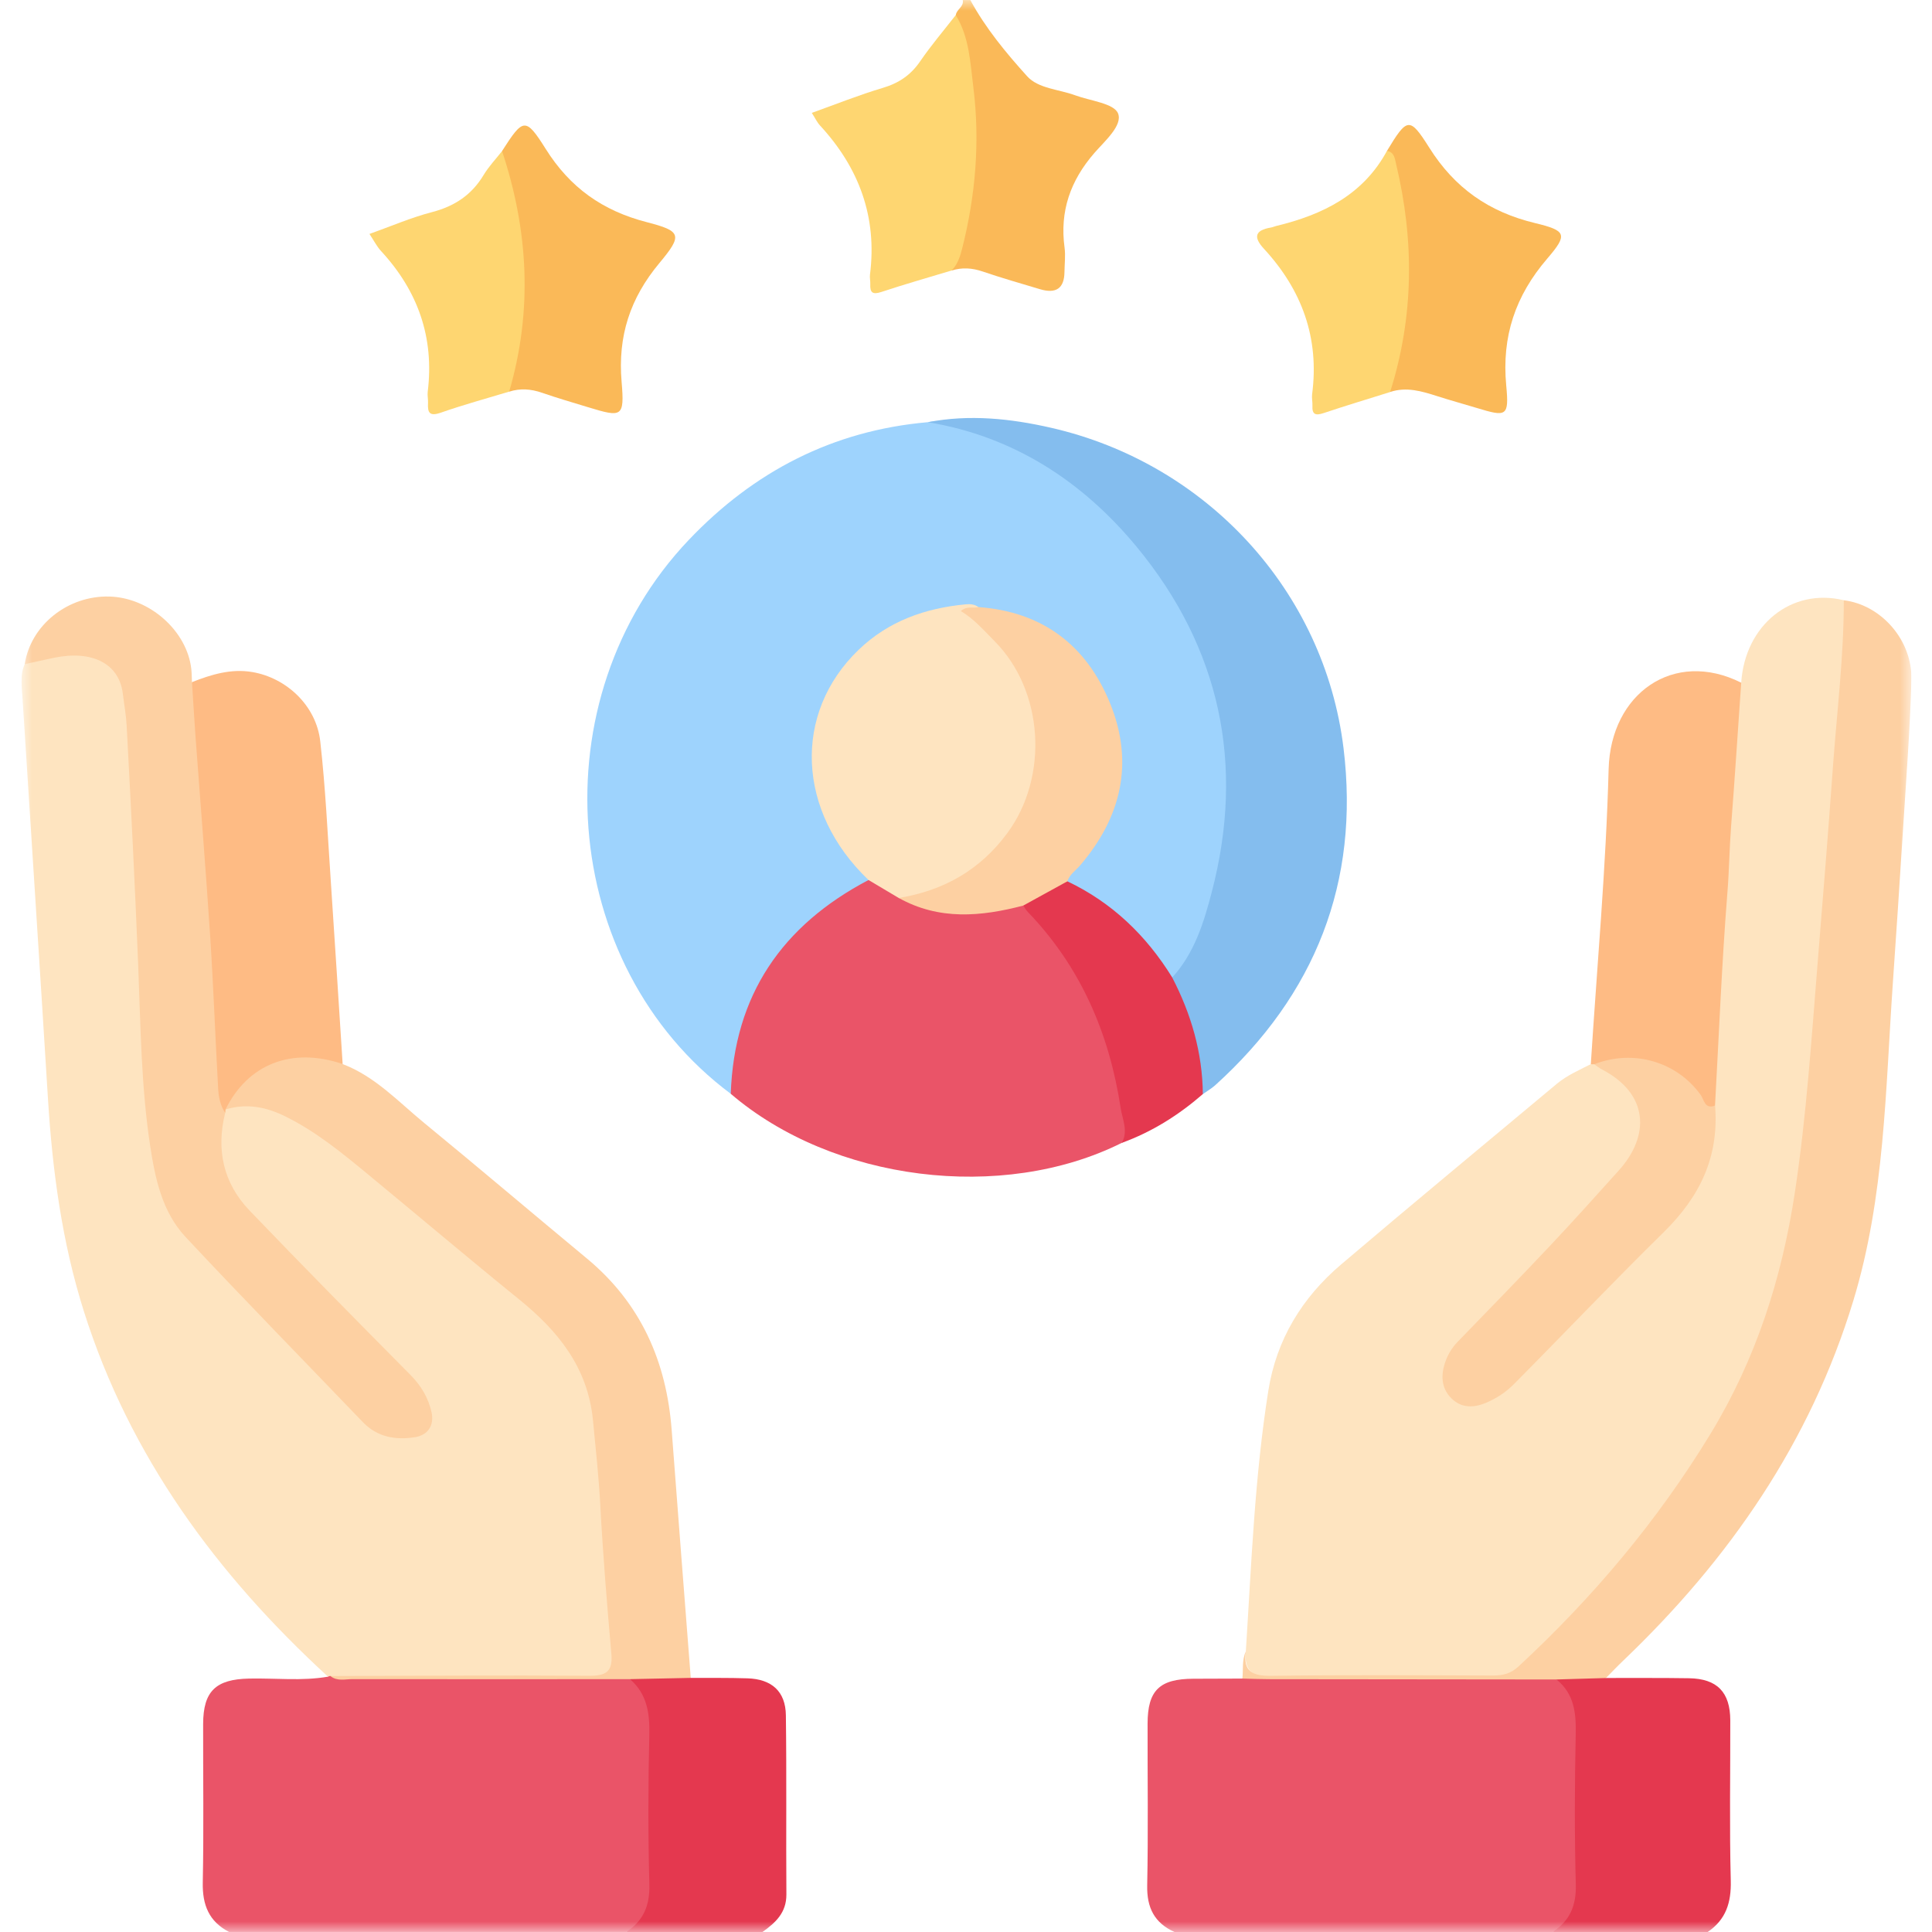 <svg width="90" height="90" viewBox="0 0 90 90" fill="none" xmlns="http://www.w3.org/2000/svg">
<rect width="90" height="90" fill="white"/>
<g clip-path="url(#clip0_159_30)">
<mask id="mask0_159_30" style="mask-type:luminance" maskUnits="userSpaceOnUse" x="1" y="0" width="89" height="90">
<path d="M89.043 0H1V90H89.043V0Z" fill="white"/>
</mask>
<g mask="url(#mask0_159_30)">
<path d="M10.677 90C9.733 89.515 9.424 88.737 9.446 87.693C9.495 85.233 9.458 82.773 9.463 80.311C9.467 78.779 10.053 78.227 11.602 78.194C12.829 78.167 14.059 78.318 15.28 78.106C15.354 78.011 15.451 77.963 15.572 77.963C19.983 77.937 24.395 78.005 28.805 77.928C28.983 77.924 29.154 77.96 29.318 78.025C30.185 78.521 30.569 79.273 30.567 80.267C30.566 82.834 30.587 85.4 30.557 87.967C30.543 89.226 30.273 89.58 29.172 89.998H10.677V90Z" fill="#EA5468"/>
<path d="M54.713 90C53.776 89.576 53.42 88.869 53.441 87.832C53.492 85.319 53.453 82.804 53.459 80.291C53.462 78.744 54.015 78.208 55.591 78.202C56.352 78.199 57.113 78.197 57.874 78.194C58.253 77.884 58.708 77.967 59.138 77.967C62.732 77.96 66.329 77.956 69.923 77.967C70.764 77.97 71.61 77.703 72.445 78.014C73.405 78.528 73.747 79.338 73.733 80.407C73.698 82.924 73.743 85.442 73.712 87.96C73.696 89.228 73.43 89.582 72.325 90.002H54.711L54.713 90Z" fill="#EA5468"/>
<path d="M72.327 90C73.132 89.478 73.433 88.767 73.407 87.789C73.345 85.463 73.352 83.133 73.403 80.806C73.424 79.808 73.34 78.909 72.506 78.236C73.259 77.699 74.031 77.755 74.811 78.167C76.101 78.17 77.393 78.158 78.682 78.179C79.992 78.2 80.6 78.83 80.603 80.142C80.608 82.63 80.562 85.12 80.626 87.606C80.652 88.628 80.402 89.423 79.549 90H72.328H72.327Z" fill="#E4384F"/>
<path d="M29.172 90C29.982 89.474 30.277 88.755 30.25 87.772C30.187 85.461 30.192 83.145 30.247 80.835C30.271 79.818 30.152 78.92 29.346 78.22C30.278 77.682 31.225 77.754 32.176 78.162C33.057 78.167 33.938 78.155 34.818 78.183C35.949 78.218 36.595 78.793 36.609 79.904C36.647 82.686 36.613 85.468 36.633 88.25C36.638 89.098 36.127 89.571 35.514 90.002H29.172V90Z" fill="#E4384F"/>
<path d="M45.201 0C45.91 1.312 46.863 2.46 47.848 3.552C48.368 4.129 49.328 4.159 50.088 4.44C50.791 4.699 51.899 4.815 52.084 5.286C52.303 5.845 51.462 6.572 50.981 7.125C49.862 8.413 49.362 9.841 49.591 11.532C49.642 11.905 49.591 12.292 49.587 12.672C49.578 13.43 49.198 13.697 48.447 13.472C47.556 13.203 46.659 12.95 45.779 12.649C45.29 12.482 44.821 12.448 44.333 12.603C44.224 12.338 44.327 12.088 44.398 11.838C45.327 8.552 45.385 5.242 44.643 1.915C44.553 1.514 44.505 1.115 44.525 0.707C44.553 0.434 44.914 0.317 44.849 0.002H45.201V0Z" fill="#FAB958"/>
<path d="M81.112 31.802C81.288 29.111 83.456 27.369 85.891 27.962C86.428 28.672 86.215 29.484 86.157 30.251C85.822 34.653 85.517 39.056 85.139 43.452C84.698 48.576 84.443 53.722 83.32 58.772C82.377 63.008 80.303 66.678 77.838 70.167C75.941 72.854 73.717 75.26 71.317 77.507C70.838 77.956 70.316 78.147 69.655 78.144C66.136 78.123 62.618 78.135 59.099 78.135C58.302 78.135 57.948 77.736 58.035 76.939C58.294 72.881 58.445 68.813 59.083 64.788C59.46 62.404 60.655 60.45 62.473 58.904C65.8 56.075 69.167 53.293 72.519 50.491C72.996 50.092 73.564 49.851 74.11 49.57C74.175 49.51 74.251 49.473 74.339 49.461C76.693 50.358 77.313 52.296 75.89 54.353C75.037 55.588 73.941 56.621 72.903 57.687C71.372 59.263 69.909 60.904 68.351 62.453C67.973 62.829 67.647 63.242 67.553 63.787C67.386 64.769 68.082 65.386 69.03 65.096C69.548 64.938 69.966 64.626 70.35 64.252C73.037 61.635 75.638 58.932 78.216 56.208C79.137 55.234 79.634 54.066 79.562 52.7C79.535 52.201 79.692 51.712 79.629 51.209C79.444 49.828 79.713 48.464 79.787 47.097C79.985 43.482 80.27 39.87 80.462 36.253C80.513 35.291 80.605 34.331 80.651 33.367C80.677 32.819 80.719 32.251 81.112 31.799V31.802Z" fill="#FEE4C0"/>
<path d="M15.398 78.078C15.356 78.073 15.315 78.082 15.28 78.106C10.105 73.353 6.05 67.859 3.907 61.086C2.885 57.853 2.441 54.532 2.233 51.164C1.849 44.939 1.441 38.716 1.046 32.492C1.012 31.97 0.923 31.441 1.153 30.934C2.212 30.148 3.411 30.117 4.588 30.468C5.518 30.746 5.89 31.553 6.034 32.494C6.299 34.207 6.274 35.939 6.367 37.659C6.626 42.417 6.76 47.183 7.111 51.938C7.208 53.257 7.474 54.546 7.934 55.793C8.17 56.433 8.484 57.034 8.965 57.514C11.639 60.185 14.094 63.066 16.795 65.712C17.262 66.169 17.752 66.595 18.443 66.639C18.873 66.667 19.35 66.759 19.639 66.301C19.896 65.897 19.697 65.508 19.526 65.135C19.303 64.645 18.92 64.276 18.541 63.908C16.164 61.601 13.902 59.183 11.599 56.806C10.515 55.687 10.013 54.37 10.036 52.833C10.041 52.45 10.078 52.072 10.302 51.737C10.357 51.653 10.427 51.584 10.508 51.526C11.364 51.041 12.212 51.236 13.047 51.578C14.2 52.047 15.216 52.745 16.172 53.526C19.282 56.067 22.381 58.622 25.429 61.237C27.165 62.726 27.828 64.721 28.049 66.913C28.36 69.999 28.481 73.098 28.754 76.188C28.922 78.085 28.843 78.133 26.92 78.133C23.399 78.133 19.877 78.133 16.357 78.129C16.036 78.129 15.712 78.182 15.396 78.076L15.398 78.078Z" fill="#FEE4C0"/>
<path d="M34.042 50.953C26.006 44.965 25.054 32.554 32.079 25.159C35.112 21.967 38.793 20.054 43.223 19.667C44.024 19.527 44.8 19.688 45.541 19.947C52.107 22.236 56.858 28.558 57.317 35.487C57.536 38.775 56.99 41.882 55.48 44.816C55.296 45.171 55.155 45.589 54.657 45.64C54.364 45.607 54.197 45.396 54.052 45.178C53.048 43.666 51.748 42.477 50.17 41.58C49.968 41.466 49.778 41.325 49.681 41.095C49.61 40.374 50.22 40.031 50.57 39.559C52.715 36.67 52.334 32.654 49.67 30.28C48.495 29.233 47.122 28.655 45.561 28.511C45.032 28.244 44.525 28.491 44.016 28.585C38.548 29.599 36.326 35.526 39.773 39.88C40.04 40.219 40.444 40.463 40.543 40.928C40.49 41.383 40.091 41.501 39.779 41.698C36.631 43.683 34.685 46.426 34.377 50.207C34.354 50.487 34.384 50.807 34.041 50.949L34.042 50.953Z" fill="#9ED3FD"/>
<path d="M58.033 76.938C57.904 77.889 58.369 78.079 59.247 78.067C62.679 78.019 66.112 78.042 69.544 78.053C70.002 78.053 70.373 77.968 70.734 77.634C74.203 74.42 77.216 70.845 79.681 66.795C81.8 63.313 83.005 59.551 83.611 55.553C84.154 51.978 84.386 48.378 84.679 44.78C84.924 41.761 85.169 38.743 85.385 35.722C85.572 33.135 85.896 30.559 85.891 27.962C87.632 28.176 89.098 29.824 89.042 31.692C88.971 34.087 88.784 36.478 88.635 38.872C88.49 41.177 88.337 43.481 88.177 45.784C87.831 50.752 87.806 55.755 86.335 60.591C84.328 67.189 80.555 72.642 75.613 77.362C75.338 77.624 75.077 77.9 74.811 78.169C74.043 78.192 73.275 78.215 72.506 78.236C68.038 78.232 63.569 78.227 59.101 78.222C58.692 78.222 58.283 78.204 57.874 78.194C57.922 77.775 57.848 77.341 58.031 76.94L58.033 76.938Z" fill="#FDD0A2"/>
<path d="M34.042 50.953C34.196 46.358 36.437 43.104 40.46 40.994C41.17 40.827 41.529 41.499 42.097 41.675C43.535 42.341 45.043 42.325 46.567 42.134C46.914 42.09 47.251 41.965 47.608 42.039C47.986 42.164 48.248 42.441 48.498 42.726C50.91 45.482 52.186 48.721 52.586 52.331C52.625 52.688 52.657 53.044 52.255 53.24C46.687 56.021 38.803 55.031 34.041 50.953H34.042Z" fill="#EA5468"/>
<path d="M54.606 45.535C55.644 44.4 56.081 42.969 56.452 41.543C58.001 35.608 56.84 30.181 52.951 25.474C50.442 22.437 47.23 20.328 43.223 19.667C45.154 19.294 47.073 19.496 48.956 19.926C56.188 21.573 61.693 27.515 62.588 34.862C63.346 41.086 61.272 46.342 56.604 50.559C56.431 50.713 56.225 50.831 56.035 50.967C55.633 50.835 55.672 50.474 55.656 50.175C55.589 48.883 55.247 47.669 54.701 46.504C54.56 46.205 54.34 45.886 54.608 45.535H54.606Z" fill="#84BDEE"/>
<path d="M10.49 51.841C10.062 53.558 10.401 55.112 11.623 56.389C14.096 58.968 16.608 61.513 19.123 64.052C19.618 64.552 19.953 65.121 20.102 65.784C20.238 66.388 19.942 66.852 19.34 66.948C18.443 67.093 17.584 66.956 16.906 66.251C14.15 63.377 11.364 60.532 8.646 57.625C7.546 56.449 7.225 54.887 6.991 53.35C6.575 50.605 6.552 47.83 6.441 45.062C6.291 41.301 6.101 37.541 5.899 33.783C5.872 33.294 5.78 32.802 5.721 32.31C5.551 30.913 4.297 30.275 2.521 30.641C2.062 30.736 1.608 30.84 1.151 30.94C1.43 29.118 3.16 27.736 5.099 27.789C6.965 27.84 8.714 29.387 8.912 31.168C8.935 31.372 8.933 31.578 8.942 31.782C9.229 32.099 9.357 32.482 9.391 32.899C9.548 34.847 9.646 36.801 9.786 38.751C10.024 42.097 10.177 45.449 10.439 48.794C10.519 49.809 10.531 50.827 10.49 51.845V51.841Z" fill="#FDD0A2"/>
<path d="M15.398 78.077C19.414 78.067 23.429 78.037 27.445 78.065C28.243 78.07 28.552 77.864 28.48 77.038C28.277 74.748 28.09 72.457 27.967 70.162C27.895 68.824 27.752 67.496 27.623 66.163C27.383 63.7 26 62.001 24.169 60.519C21.814 58.611 19.498 56.65 17.16 54.721C15.944 53.717 14.728 52.716 13.297 52.009C12.393 51.562 11.484 51.385 10.506 51.684C10.489 51.627 10.471 51.569 10.478 51.513C10.658 50.166 11.696 49.635 12.785 49.264C13.852 48.9 14.993 48.552 15.962 49.568C17.482 50.147 18.566 51.334 19.782 52.329C22.317 54.408 24.816 56.534 27.341 58.626C29.854 60.71 31.05 63.427 31.29 66.627C31.577 70.473 31.882 74.317 32.178 78.163C31.235 78.183 30.291 78.202 29.348 78.221C25.038 78.221 20.728 78.227 16.416 78.22C16.076 78.22 15.71 78.329 15.398 78.082V78.077Z" fill="#FDD0A2"/>
<path d="M74.268 49.575L74.187 49.579L74.106 49.572C74.397 44.989 74.815 40.412 74.936 35.826C75.03 32.307 77.963 30.225 81.112 31.802C80.957 34.036 80.813 36.271 80.64 38.504C80.563 39.52 80.552 40.538 80.471 41.557C80.208 44.866 80.076 48.184 79.893 51.499C79.361 52.014 79.194 51.406 78.994 51.158C78.108 50.047 76.95 49.528 75.558 49.553C75.128 49.56 74.697 49.56 74.267 49.575H74.268Z" fill="#FEBB84"/>
<path d="M15.962 49.567C13.602 48.764 11.546 49.562 10.506 51.684C10.503 51.737 10.498 51.788 10.492 51.841C10.253 51.493 10.182 51.085 10.161 50.684C10.029 48.327 9.944 45.969 9.791 43.615C9.588 40.509 9.335 37.405 9.107 34.302C9.046 33.461 8.998 32.619 8.943 31.776C9.847 31.421 10.762 31.138 11.756 31.307C13.35 31.579 14.732 32.876 14.918 34.529C15.165 36.704 15.264 38.897 15.412 41.082C15.602 43.91 15.78 46.739 15.962 49.567Z" fill="#FEBB84"/>
<path d="M23.387 7.036C24.369 5.506 24.478 5.438 25.419 6.934C26.555 8.744 28.072 9.818 30.129 10.349C31.744 10.766 31.806 10.949 30.719 12.252C29.352 13.891 28.774 15.657 28.957 17.791C29.098 19.437 28.971 19.45 27.413 18.975C26.689 18.753 25.961 18.544 25.248 18.296C24.735 18.119 24.236 18.08 23.722 18.245C23.51 17.879 23.634 17.505 23.709 17.141C24.325 14.183 24.203 11.245 23.465 8.327C23.355 7.895 23.327 7.474 23.389 7.04L23.387 7.036Z" fill="#FAB958"/>
<path d="M64.611 7.028C65.548 5.485 65.659 5.415 66.579 6.876C67.765 8.762 69.361 9.875 71.513 10.393C72.975 10.745 73.039 10.926 72.082 12.041C70.593 13.773 69.95 15.672 70.166 17.959C70.304 19.413 70.175 19.425 68.788 19.003C68.177 18.817 67.559 18.65 66.951 18.454C66.232 18.224 65.516 18.008 64.757 18.261C64.552 17.925 64.658 17.579 64.739 17.241C65.481 14.123 65.522 11.004 64.75 7.886C64.679 7.601 64.706 7.304 64.611 7.026V7.028Z" fill="#FAB958"/>
<path d="M44.525 0.705C45.157 1.735 45.2 2.931 45.342 4.065C45.658 6.592 45.446 9.112 44.819 11.586C44.726 11.954 44.608 12.316 44.333 12.599C43.24 12.93 42.142 13.241 41.061 13.6C40.648 13.737 40.523 13.633 40.541 13.234C40.548 13.088 40.509 12.939 40.527 12.796C40.868 10.107 40.019 7.818 38.201 5.848C38.065 5.701 37.977 5.509 37.817 5.258C38.941 4.857 40.021 4.421 41.131 4.092C41.875 3.87 42.425 3.497 42.863 2.859C43.374 2.112 43.966 1.419 44.523 0.703L44.525 0.705Z" fill="#FED671"/>
<path d="M64.611 7.028C64.954 7.083 64.975 7.391 65.032 7.626C65.888 11.194 65.871 14.743 64.757 18.263C63.728 18.587 62.694 18.896 61.672 19.239C61.296 19.366 61.115 19.327 61.138 18.893C61.146 18.719 61.101 18.54 61.123 18.369C61.467 15.749 60.653 13.512 58.882 11.593C58.378 11.048 58.454 10.726 59.201 10.6C59.287 10.586 59.368 10.547 59.453 10.526C61.612 10.004 63.497 9.084 64.611 7.028Z" fill="#FED671"/>
<path d="M23.387 7.036C24.617 10.738 24.82 14.471 23.72 18.243C22.656 18.565 21.583 18.857 20.534 19.224C20.009 19.409 19.914 19.224 19.939 18.774C19.948 18.6 19.904 18.421 19.925 18.248C20.236 15.72 19.468 13.553 17.75 11.694C17.556 11.483 17.422 11.216 17.211 10.898C18.21 10.543 19.148 10.135 20.125 9.881C21.177 9.607 21.972 9.081 22.531 8.149C22.77 7.752 23.1 7.407 23.387 7.04V7.036Z" fill="#FED671"/>
<path d="M54.606 45.535C55.49 47.239 56.015 49.036 56.033 50.967C54.907 51.944 53.665 52.73 52.255 53.24C52.572 52.697 52.283 52.138 52.206 51.626C51.679 48.151 50.343 45.035 47.868 42.47C47.788 42.387 47.734 42.281 47.667 42.185C48.148 41.437 48.807 41.017 49.721 41.054C51.809 42.047 53.4 43.581 54.606 45.533V45.535Z" fill="#E4384F"/>
<path d="M74.268 49.576C76.097 48.864 78.112 49.457 79.225 51.006C79.38 51.221 79.414 51.692 79.895 51.5C80.083 53.869 79.215 55.717 77.497 57.405C75.137 59.723 72.857 62.127 70.526 64.476C70.145 64.859 69.715 65.141 69.224 65.348C68.633 65.598 68.064 65.594 67.601 65.129C67.143 64.668 67.118 64.073 67.312 63.488C67.432 63.129 67.62 62.799 67.895 62.515C69.342 61.024 70.792 59.535 72.217 58.022C73.299 56.874 74.353 55.699 75.409 54.526C76.878 52.893 76.799 50.952 74.632 49.822C74.503 49.756 74.388 49.659 74.268 49.578V49.576Z" fill="#FDD0A2"/>
<path d="M41.868 41.832C41.399 41.552 40.928 41.274 40.46 40.995C37.119 37.812 36.918 33.229 40 30.268C41.39 28.931 43.103 28.328 44.99 28.152C45.194 28.133 45.402 28.147 45.579 28.281C45.328 28.798 45.82 28.954 46.063 29.178C47.785 30.766 48.578 32.698 48.495 35.048C48.387 38.049 46.13 41.007 43.231 41.814C42.777 41.941 42.324 41.953 41.869 41.832H41.868Z" fill="#FEE4C0"/>
<path d="M41.868 41.831C43.949 41.488 45.642 40.542 46.919 38.817C48.863 36.195 48.629 32.174 46.324 29.861C45.836 29.37 45.386 28.841 44.759 28.465C45.055 28.208 45.335 28.352 45.577 28.28C48.558 28.495 50.609 30.053 51.711 32.759C52.836 35.525 52.243 38.063 50.317 40.312C50.111 40.553 49.827 40.734 49.721 41.056C49.036 41.432 48.35 41.808 47.666 42.186C45.695 42.702 43.744 42.878 41.868 41.831Z" fill="#FDD0A2"/>
</g>
</g>
<defs>
<clipPath id="clip0_159_30">
<rect width="88.043" height="90" fill="white" transform="translate(1)"/>
</clipPath>
</defs>
</svg>
